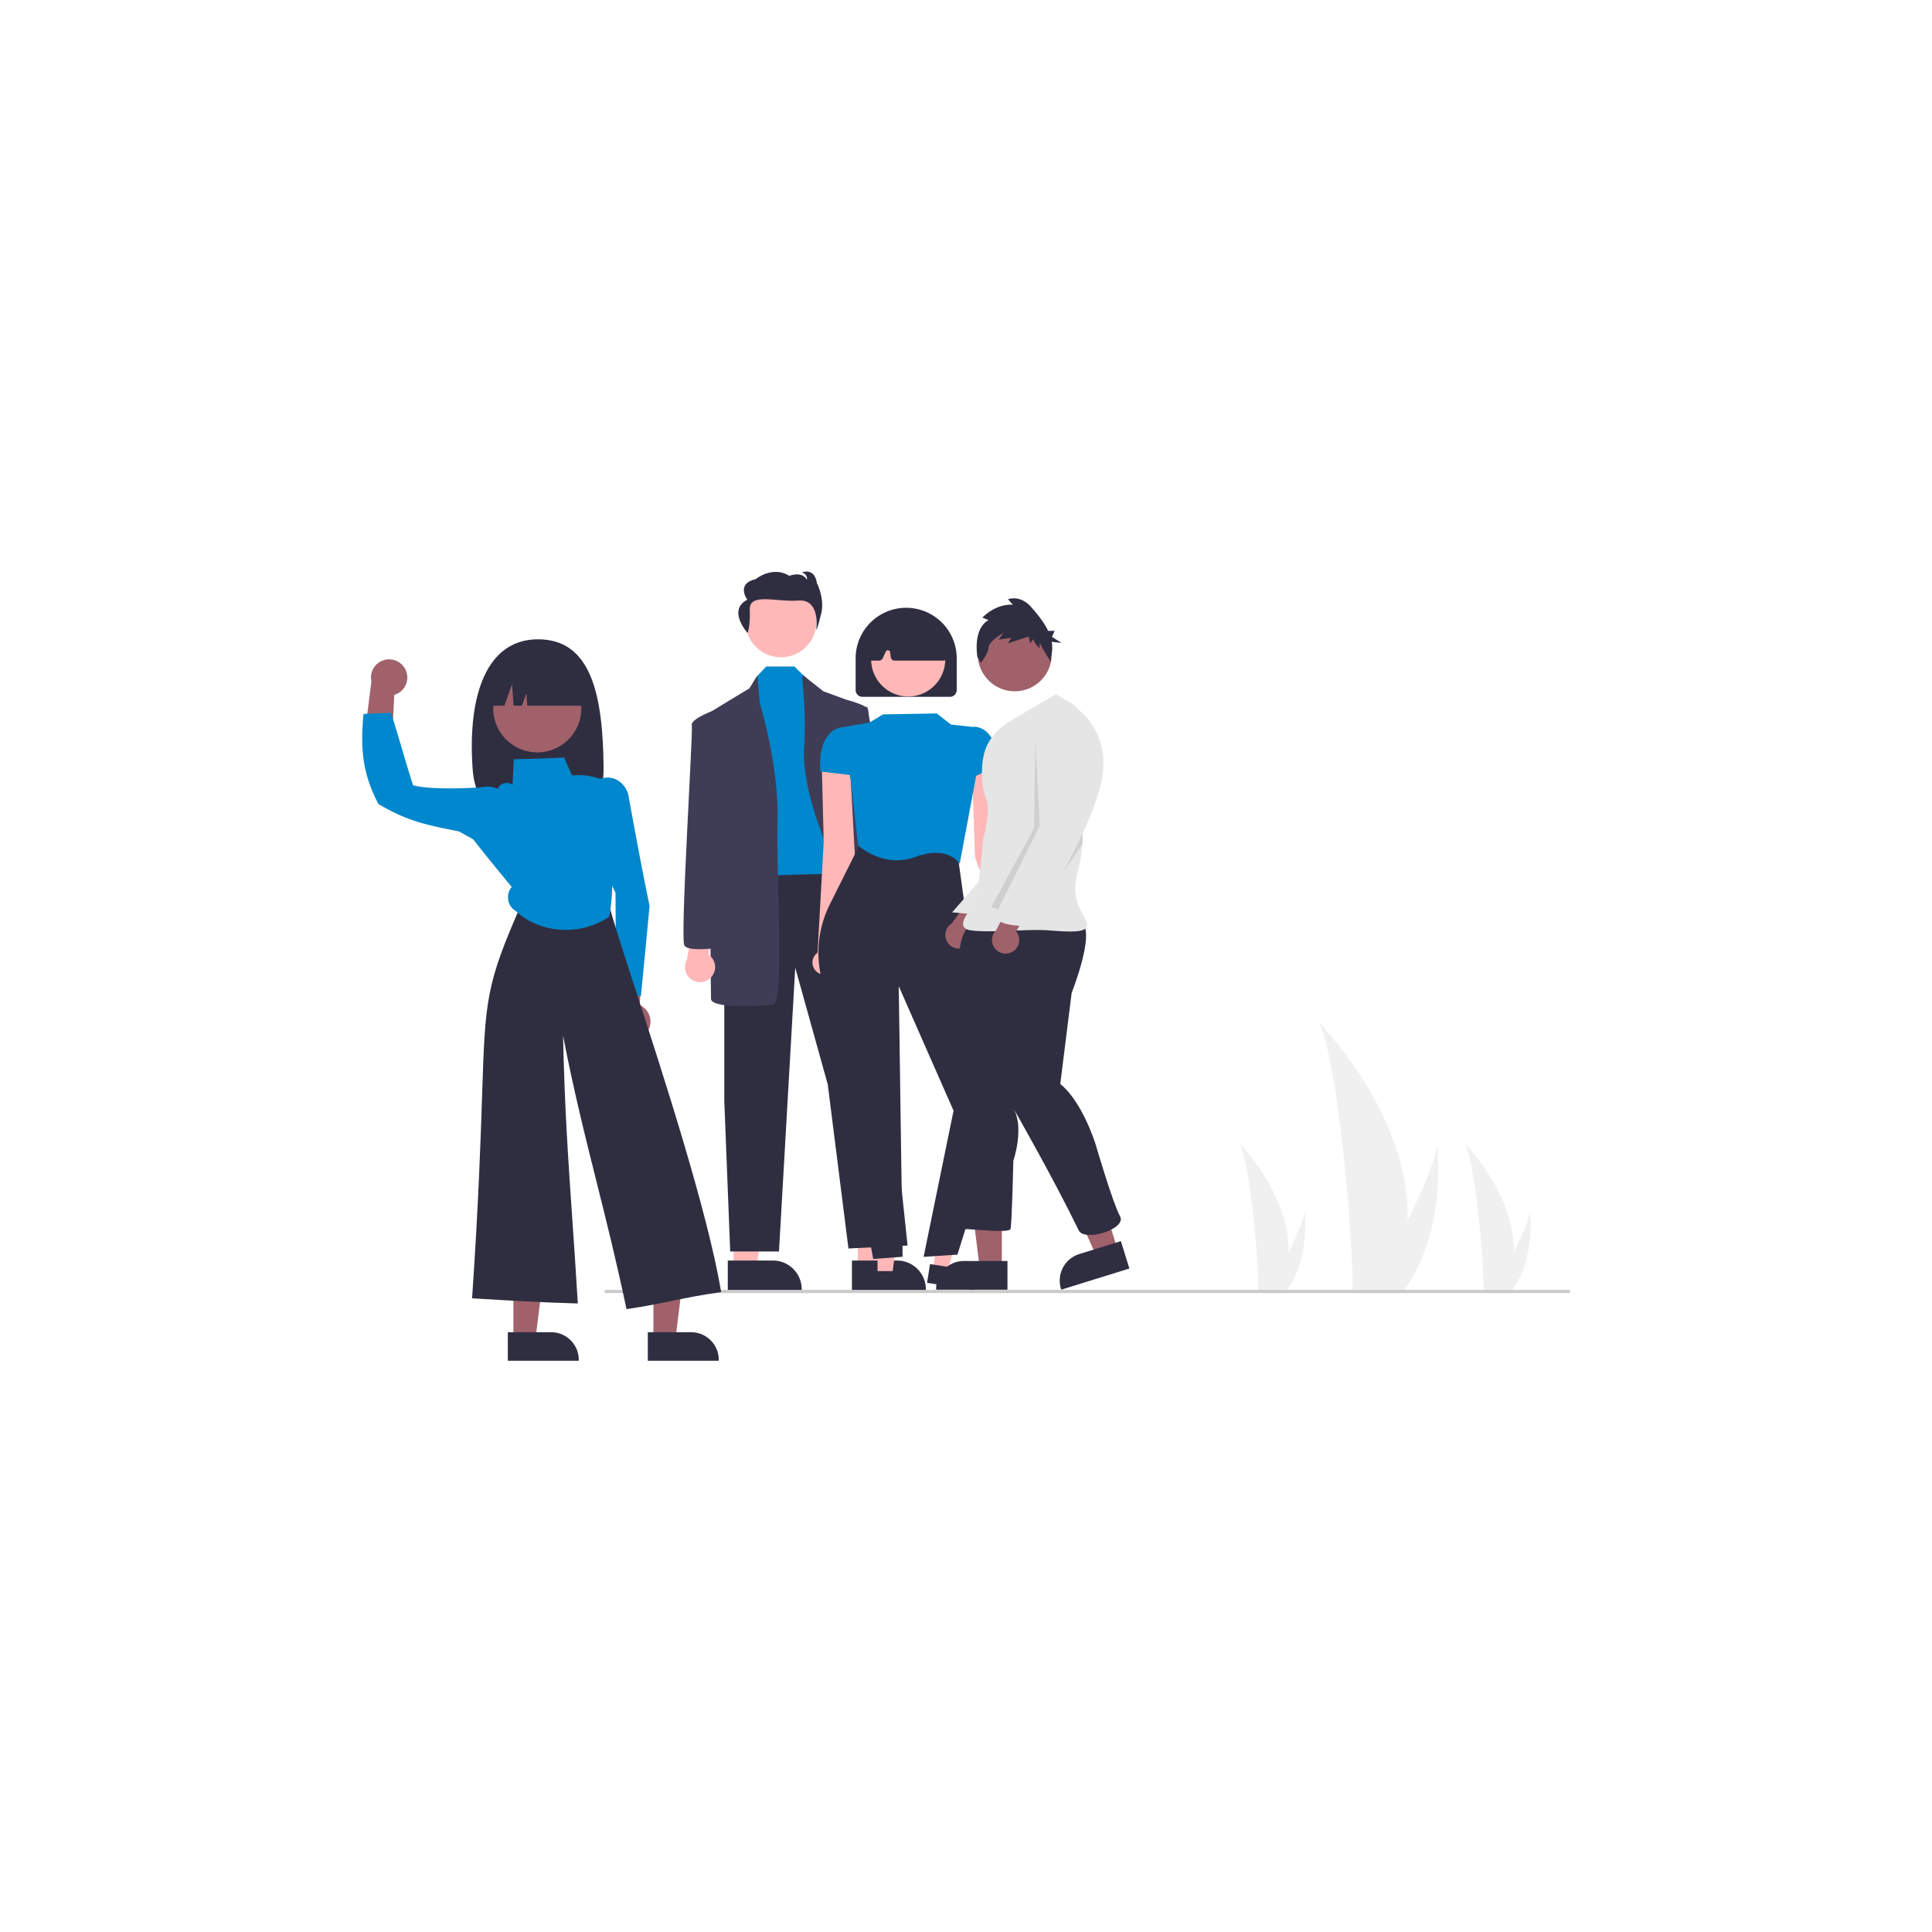 <?xml version="1.0" encoding="UTF-8" standalone="no"?>
<svg
   width="800"
   height="800"
   viewBox="0 0 800 800"
   role="img"
   artist="Katerina Limpitsouni"
   source="https://undraw.co/"
   version="1.1"
   id="svg36"
   sodipodi:docname="group.svg"
   inkscape:version="1.3.2 (091e20e, 2023-11-25)"
   xmlns:inkscape="http://www.inkscape.org/namespaces/inkscape"
   xmlns:sodipodi="http://sodipodi.sourceforge.net/DTD/sodipodi-0.dtd"
   xmlns="http://www.w3.org/2000/svg"
   xmlns:svg="http://www.w3.org/2000/svg">
  <defs
     id="defs36" />
  <sodipodi:namedview
     id="namedview36"
     pagecolor="#ffffff"
     bordercolor="#000000"
     borderopacity="0.25"
     inkscape:showpageshadow="2"
     inkscape:pageopacity="0.0"
     inkscape:pagecheckerboard="0"
     inkscape:deskcolor="#d1d1d1"
     inkscape:zoom="0.76508705"
     inkscape:cx="137.89281"
     inkscape:cy="436.55163"
     inkscape:window-width="1728"
     inkscape:window-height="1387"
     inkscape:window-x="0"
     inkscape:window-y="25"
     inkscape:window-maximized="0"
     inkscape:current-layer="g36" />
  <g
     id="g36"
     transform="matrix(0.978,0,0,0.978,25,155.014)">
    <g
       id="g1"
       transform="matrix(0.667,0,0,0.667,127.8,83.491)">
      <path
         id="ae90ee98-50a6-4343-bcab-c7717b4ab754-155"
         data-name="Path 133"
         d="m 663.499,412.233 a 158.394,158.394 0 0 1 -7.4,43.785 c -0.1,0.329 -0.211,0.653 -0.319,0.982 h -27.613 c 0.029,-0.295 0.059,-0.624 0.088,-0.982 1.841,-21.166 -8.677,-148.453 -21.369,-170.483 1.112,1.787 58.754,59.444 56.613,126.698 z"
         fill="#f0f0f0" />
      <path
         id="ace95f5d-9239-4670-9a5e-89bd21d3a3cd-156"
         data-name="Path 134"
         d="m 661.427,456.018 c -0.231,0.329 -0.471,0.658 -0.717,0.982 h -20.716 c 0.157,-0.28 0.339,-0.609 0.55,-0.982 3.422,-6.176 13.551,-24.642 22.953,-43.785 10.1,-20.572 19.374,-41.924 18.593,-49.652 0.242,1.742 7.234,54.876 -20.663,93.437 z"
         fill="#f0f0f0" />
      <path
         id="b1e24b1a-80e9-492b-ae8f-155b8492cb31-157"
         data-name="Path 133"
         d="m 730.922,432.458 a 86.835,86.835 0 0 1 -4.057,24.004 c -0.055,0.18 -0.116,0.358 -0.175,0.538 h -15.138 c 0.016,-0.162 0.032,-0.342 0.048,-0.538 1.009,-11.604 -4.757,-81.384 -11.715,-93.462 0.61,0.98 32.21,32.588 31.036,69.458 z"
         fill="#f0f0f0" />
      <path
         id="b092796d-fbce-4787-85db-a435af6317d1-158"
         data-name="Path 134"
         d="m 729.786,456.462 c -0.127,0.18 -0.258,0.361 -0.393,0.538 h -11.357 c 0.086,-0.154 0.186,-0.334 0.302,-0.538 1.876,-3.386 7.429,-13.509 12.583,-24.004 5.537,-11.278 10.621,-22.983 10.193,-27.22 0.133,0.955 3.966,30.084 -11.328,51.224 z"
         fill="#f0f0f0" />
      <path
         id="f749498b-12ad-4a63-9639-cd9a5a319912-159"
         data-name="Path 133"
         d="m 587.922,432.458 a 86.835,86.835 0 0 1 -4.057,24.004 c -0.055,0.18 -0.116,0.358 -0.175,0.538 h -15.138 c 0.016,-0.162 0.032,-0.342 0.048,-0.538 1.009,-11.604 -4.757,-81.384 -11.715,-93.462 0.61,0.98 32.21,32.588 31.036,69.458 z"
         fill="#f0f0f0" />
      <path
         id="a1477d31-24e2-4198-a2a2-41d3c8f4997f-160"
         data-name="Path 134"
         d="m 586.786,456.462 c -0.127,0.18 -0.258,0.361 -0.393,0.538 h -11.357 c 0.086,-0.154 0.186,-0.334 0.302,-0.538 1.876,-3.386 7.429,-13.509 12.583,-24.004 5.537,-11.278 10.621,-22.983 10.193,-27.22 0.133,0.955 3.966,30.084 -11.328,51.224 z"
         fill="#f0f0f0" />
      <polygon
         points="314.572,385.956 314.574,442.1 329.13,442.1 336.055,385.955 "
         fill="#ffb7b7"
         id="polygon1" />
      <path
         d="m 310.861,437.348 28.666,-0.001 h 10e-4 a 18.269,18.269 0 0 1 18.268,18.268 v 0.594 l -46.935,0.002 z"
         fill="#2f2e41"
         id="path1" />
      <polygon
         points="235.76,385.956 235.763,442.1 250.319,442.1 257.243,385.955 "
         fill="#ffb7b7"
         id="polygon2" />
      <path
         d="m 232.05,437.348 28.666,-0.001 h 10e-4 a 18.269,18.269 0 0 1 18.268,18.268 v 0.594 l -46.935,0.002 z"
         fill="#2f2e41"
         id="path2" />
      <polygon
         points="229.832,335.879 233.585,431.579 264.547,431.579 274.867,251.438 295.508,325.559 308.644,429.702 346.173,427.826 320.841,187.638 229.832,187.638 "
         fill="#2f2e41"
         id="polygon3" />
      <circle
         cx="265.824"
         cy="31.891"
         r="22.518"
         fill="#ffb8b8"
         id="circle3" />
      <polygon
         points="281.435,67.193 274.294,60.275 256.468,60.275 250.473,66.606 244.844,193.268 311.458,191.391 295.508,80.68 "
         fill="#0087cd"
         id="polygon4" />
      <path
         d="m 245.782,74.112 5.056,-8.207 1.511,17.589 c 0,0 12.197,39.406 11.259,74.12 -0.938,34.715 4.691,116.341 -2.815,117.279 -7.506,0.938 -39.406,2.815 -39.406,-3.753 0,-6.568 -1.876,-181.079 -1.876,-181.079 z"
         fill="#3f3d56"
         id="path4" />
      <path
         d="m 279.924,65.905 12.77,10.083 28.147,10.321 c 0,0 0,120.094 5.629,148.241 5.629,28.147 15.95,30.962 2.815,31.9 -13.135,0.938 -12.197,-3.753 -12.197,-3.753 0,0 9.382,-46.912 -2.815,-56.294 -12.197,-9.382 -35.653,-63.8 -33.776,-93.823 1.876,-30.023 -2.449,-46.674 -0.573,-46.674 z"
         fill="#3f3d56"
         id="path5" />
      <path
         d="m 244.522,38.936 c 0,0 1.913,-3.36 1.468,-14.584 -0.445,-11.224 16.647,-4.876 30.929,-5.947 14.282,-1.071 11.259,18.739 11.259,18.739 0,0 1.03,-1.178 3.236,-10.738 2.206,-9.561 -2.803,-19.088 -2.803,-19.088 -1.475,-10.046 -9.425,-6.827 -9.425,-6.827 3.829,1.49 3.093,4.677 3.093,4.677 -3.241,-5.682 -11.191,-2.462 -11.191,-2.462 -10.603,-6.654 -21.349,2.108 -21.349,2.108 -12.809,2.907 -5.297,13.093 -5.297,13.093 -12.881,6.51 0.079,21.028 0.079,21.028 z"
         fill="#2f2e41"
         id="path6" />
      <path
         d="m 221.419,257.574 a 9.499,9.499 0 0 0 -1.684,-14.467 l 4.056,-21.324 -12.357,-5.625 -5.305,30.193 a 9.55,9.55 0 0 0 15.29,11.223 z"
         fill="#ffb7b7"
         id="path7" />
      <path
         d="m 224.202,90.062 -2.491,-1.336 c 0,0 -13.459,5.089 -12.52,8.842 0.938,3.753 -7.506,135.106 -4.691,139.797 2.815,4.691 25.332,0.938 25.332,0.938 z"
         fill="#3f3d56"
         id="path8" />
      <path
         d="m 331.31,248.731 a 9.499,9.499 0 0 1 -0.334,-14.561 l -6.968,-20.557 11.46,-7.281 9.432,29.169 a 9.55,9.55 0 0 1 -13.591,13.231 z"
         fill="#ffb7b7"
         id="path9" />
      <path
         d="m 320.312,230.808 c 0,0 22.82,0.601 24.959,-4.434 2.139,-5.035 -24.398,-133.956 -23.989,-137.803 0.41,-3.847 -13.623,-7.024 -13.623,-7.024 l -2.282,1.668 z"
         fill="#3f3d56"
         id="path10" />
      <path
         d="m 421.171,236.609 -14.128,-69.229 -6.206,-51.133 -13.75,8.895 1.899,56.348 21.946,58.382 a 7.65,7.65 0 1 0 10.239,-3.263 z"
         fill="#ffb7b7"
         id="path11" />
      <path
         d="m 289.031,241.962 3.911,-70.548 -1.295,-51.492 18.177,6.801 3.035,56.025 -13.222,60.953 a 7.65,7.65 0 1 1 -10.605,-1.74 z"
         fill="#ffb7b7"
         id="path12" />
      <polygon
         points="327.1,411.245 327.101,447.07 336.389,447.07 340.808,411.244 "
         fill="#ffb7b7"
         id="polygon12" />
      <path
         d="m 324.732,444.038 18.292,-7.4e-4 h 7.4e-4 a 11.657,11.657 0 0 1 11.657,11.657 v 0.379 l -29.949,0.001 z"
         fill="#2f2e41"
         id="path13" />
      <polygon
         points="367.757,407.556 362.281,442.96 371.46,444.38 381.305,409.651 "
         fill="#ffb7b7"
         id="polygon13" />
      <path
         d="m 360.403,439.601 18.077,2.796 7.3e-4,1.1e-4 a 11.657,11.657 0 0 1 9.737,13.302 l -0.058,0.374 -29.597,-4.578 z"
         fill="#2f2e41"
         id="path14" />
      <path
         d="m 324.373,436.373 -0.048,-0.26 -33.624,-181.796 a 68.675,68.675 0 0 1 6.068,-42.944 l 20.351,-40.703 60.727,8.227 7.167,51.821 25.54,98.856 -0.025,0.081 -32.722,103.94 -21.445,1.411 18.997,-92.782 -34.784,-79.006 2.453,171.74 z"
         fill="#2f2e41"
         id="path15" />
      <path
         d="m 379.261,185.53 -0.401,-0.628 c -0.072,-0.113 -7.448,-11.227 -27.521,-3.806 -20.491,7.576 -36.369,-7.057 -36.527,-7.205 l -0.079,-0.074 -4.641,-41.362 -5.478,-33.578 17.439,-3.059 8.574,-5.144 34.092,-0.607 8.971,7.056 14.729,1.605 1.348,30.595 -0.006,0.033 z"
         fill="#0087cd"
         id="path16" />
      <path
         d="m 384.147,132.282 v -26.198 l 4.142,-7.559 0.168,-0.005 a 12.417,12.417 0 0 1 8.579,3.898 c 4.166,4.233 6.053,11.285 5.609,20.961 l -0.008,0.177 z"
         fill="#0087cd"
         id="path17" />
      <path
         d="m 311.952,129.434 -21.111,-2.534 -0.017,-0.243 c -0.72,-10.527 1.117,-18.342 5.461,-23.226 a 13.391,13.391 0 0 1 8.651,-4.71 l 0.122,-0.006 5.715,5.195 z"
         fill="#0087cd"
         id="path18" />
      <path
         d="m 373.064,79.51 h -55.552 a 4.315,4.315 0 0 1 -4.31,-4.31 V 55.086 a 32.086,32.086 0 1 1 64.172,0 v 20.114 a 4.315,4.315 0 0 1 -4.31,4.31 z"
         fill="#2f2e41"
         id="path19" />
      <circle
         cx="346.578"
         cy="55.787"
         r="23.524"
         fill="#ffb7b7"
         id="circle19" />
      <path
         d="m 368.938,56.523 h -31.058 a 2.398,2.398 0 0 1 -2.376,-2.098 l -0.402,-3.217 a 1.437,1.437 0 0 0 -2.727,-0.429 l -2.036,4.362 a 2.404,2.404 0 0 1 -2.17,1.381 h -4.718 a 2.394,2.394 0 0 1 -2.384,-2.623 l 1.86,-19.43 a 2.413,2.413 0 0 1 1.368,-1.95 c 14.224,-6.64 28.647,-6.632 42.871,0.025 a 2.398,2.398 0 0 1 1.355,1.838 l 2.787,19.405 a 2.394,2.394 0 0 1 -2.37,2.735 z"
         fill="#2f2e41"
         id="path20" />
      <path
         d="m 381.717,238.809 a 8.592,8.592 0 0 0 4.604,-12.344 l 20.135,-22.953 -15.718,-2.168 -16.711,22.129 a 8.639,8.639 0 0 0 7.69,15.337 z"
         fill="#9f616a"
         id="path21" />
      <polygon
         points="406.003,388.068 406,442.234 391.957,442.233 385.276,388.067 "
         fill="#9f616a"
         id="polygon21" />
      <path
         d="m 409.581,455.847 -45.281,-0.002 v -0.573 a 17.625,17.625 0 0 1 17.625,-17.624 h 0.001 l 27.656,10e-4 z"
         fill="#2f2e41"
         id="path22" />
      <polygon
         points="463.451,378.752 479.511,430.482 466.099,434.646 443.656,384.897 "
         fill="#9f616a"
         id="polygon22" />
      <path
         d="m 486.968,442.42 -43.244,13.426 -0.17,-0.547 a 17.625,17.625 0 0 1 11.605,-22.058 l 10e-4,-3.4e-4 26.412,-8.2 z"
         fill="#2f2e41"
         id="path23" />
      <path
         id="f1066638-9b86-4717-bcc8-db5f2da468bd-161"
         data-name="Path 973"
         d="m 395.246,192.506 -20.798,23.819 16.282,1.465 z"
         fill="#e6e6e6" />
      <path
         id="af262a15-c86f-47ab-a56c-b4ab6ae66702-162"
         data-name="Path 975"
         d="m 387.119,223.208 c 0,0 -7.224,3.612 -8.127,19.867 -0.903,16.255 2.709,58.7 2.709,58.7 0,0 -3.612,18.963 0,36.12 3.612,17.157 -3.612,79.463 0.903,79.463 4.515,0 27.993,2.709 28.896,0 0.903,-2.709 1.806,-43.345 1.806,-43.345 0,0 7.224,-20.77 0,-33.408 0,0 25.224,44.045 41.538,77.659 3.571,7.357 30.702,-0.903 26.188,-9.031 -4.515,-8.127 -15.351,-45.151 -15.351,-45.151 0,0 -8.127,-27.091 -22.575,-38.83 l 7.224,-57.793 c 0,0 15.352,-38.83 6.323,-44.248 -9.029,-5.418 -69.535,-0.003 -69.535,-0.003 z"
         fill="#2f2e41" />
      <circle
         id="fbcb1e7b-18f5-4394-a5dd-21324d3d96d7"
         data-name="Ellipse 182"
         cx="414.209"
         cy="52.537"
         r="23.478"
         fill="#a0616a" />
      <path
         id="f91d5893-36b1-4b4e-ad68-e940b5b31ca4-163"
         data-name="Path 976"
         d="m 440.397,77.822 -29.188,17.157 c 0,0 -11.176,6.294 -15.351,17.157 -4.45,11.578 -1.864,27.879 0,31.606 3.612,7.224 -1.515,25.285 -1.515,25.285 l -4.515,41.538 c 0,0 -16.254,15.351 -3.612,17.157 12.642,1.806 35.217,-0.903 48.763,0 13.545,0.903 28.896,2.709 24.381,-6.323 -4.515,-9.032 -9.933,-15.352 -4.515,-33.409 4.24,-14.132 4.056,-66.973 3.776,-89.289 A 17.965,17.965 0 0 0 449.897,83.521 Z"
         fill="#e5e5e5" />
      <path
         id="ab5b7163-34aa-4542-8f5b-346ef47d8115-164"
         data-name="Path 980"
         d="m 427.307,106.267 2.709,55.084 -26.253,53.166 -4.452,-1.694 27.091,-49.666 z"
         opacity="0.1"
         style="isolation:isolate" />
      <path
         id="a0747de6-ab5b-4f6b-918c-fa029658d911-165"
         data-name="Path 982"
         d="m 457.103,173.09 v -6.323 l -30.699,50.571 z"
         opacity="0.1"
         style="isolation:isolate" />
      <path
         id="fa11fa6f-8d0b-4738-bd9e-1b384a1b66c7-166"
         data-name="Path 983"
         d="m 397.546,30.787 -3.878,-1.552 c 0,0 8.117,-8.935 19.407,-8.158 l -3.176,-3.496 c 0,0 7.763,-3.108 14.82,5.05 3.71,4.288 8.002,9.33 10.68,15.007 h 4.157 l -1.734,3.82 6.072,3.82 -6.232,-0.684 a 21.138,21.138 0 0 1 -0.59,9.894 l 0.171,3.02 c 0,0 -7.228,-11.184 -7.228,-12.735 v 3.885 c 0,0 -3.882,-3.496 -3.882,-5.827 l -2.117,2.72 -1.059,-4.272 -13.056,4.272 2.116,-3.498 -8.117,1.165 3.176,-4.272 c 0,0 -9.174,5.05 -9.527,9.324 -0.353,4.274 -4.94,9.712 -4.94,9.712 l -2.117,-3.885 c 0,0 -3.175,-17.481 7.054,-23.308 z"
         fill="#2f2e41" />
      <path
         d="m 412.736,241.365 a 8.592,8.592 0 0 0 2.339,-12.966 l 15.741,-26.163 -15.853,0.656 -12.517,24.744 a 8.639,8.639 0 0 0 10.29,13.728 z"
         fill="#9f616a"
         id="path24" />
      <path
         id="b6ea18e9-d072-4df0-8b87-7f4e4805b6d9-167"
         data-name="Path 981"
         d="m 448.525,89.562 6.772,-1.354 c 0,0 20.318,14.9 13.997,44.699 -6.321,29.799 -34.314,74.95 -34.314,74.95 0,0 -6.323,8.127 -8.127,9.933 -1.805,1.805 -5.418,0 -3.612,2.709 1.806,2.709 -2.709,4.515 -2.709,4.515 0,0 -19.867,0 -18.06,-7.224 1.806,-7.224 32.509,-58.7 32.509,-58.7 l -4.515,-47.86 c 0,0 -3.613,-23.475 18.06,-21.669 z"
         fill="#e5e5e5" />
      <path
         d="m 765.802,458 h -611 a 1,1 0 1 1 0,-2 h 611 a 1,1 0 1 1 0,2 z"
         fill="#cacaca"
         id="path25" />
      <path
         d="m 153.208,124.738 c 0.219,29.48 -18.617,25.022 -41.583,25.022 -22.966,0 -39.58,4.391 -41.583,-25.022 C 66.861,78 79.137,43 111.625,43 c 33.608,0 41.236,35 41.583,81.738 z"
         fill="#2f2e41"
         id="path27" />
      <path
         d="m 27.431,62.208 a 11.456,11.456 0 0 1 -7.077,16.078 L 18.259,118.943 1.221,106.403 5.823,69.717 a 11.518,11.518 0 0 1 21.608,-7.509 z"
         fill="#a0616a"
         id="path28" />
      <path
         d="m 181.074,291.977 a 11.456,11.456 0 0 0 -5.004,-16.839 l 3.021,-40.599 -18.477,10.304 -0.036,36.974 a 11.518,11.518 0 0 0 20.496,10.16 z"
         fill="#a0616a"
         id="path29" />
      <polygon
         points="95.982,433.536 95.985,487.409 109.952,487.408 116.596,433.535 "
         fill="#a0616a"
         id="polygon29" />
      <path
         d="m 92.422,482.849 27.506,-10e-4 h 0.001 a 17.529,17.529 0 0 1 17.529,17.529 v 0.57 l -45.035,0.002 z"
         fill="#2f2e41"
         id="path30" />
      <polygon
         points="184.844,433.536 184.846,487.409 198.813,487.408 205.458,433.535 "
         fill="#a0616a"
         id="polygon30" />
      <path
         d="m 181.284,482.849 27.506,-10e-4 h 0.001 a 17.529,17.529 0 0 1 17.529,17.529 v 0.57 l -45.035,0.002 z"
         fill="#2f2e41"
         id="path31" />
      <path
         d="m 176.874,269.608 -0.607,-0.11 c -5.087,-0.921 -10.237,-1.852 -14.764,-2.826 l -0.448,-0.097 -0.002,-0.458 c -0.078,-20.65 -0.155,-41.297 -0.27,-62.13 a 131.326,131.326 0 0 1 -13.131,-70.393 l 0.026,-0.256 0.21,-0.15 a 13.505,13.505 0 0 1 13.61,-1.052 15.089,15.089 0 0 1 7.746,11.455 c 4.117,22.438 8.379,45.674 13.133,68.57 l 0.018,0.083 -0.008,0.086 c -1.761,18.673 -3.582,37.983 -5.451,56.666 z"
         fill="#0087cd"
         id="path32" />
      <path
         d="m 167.769,468.208 -0.111,-0.525 c -6.534,-30.907 -12.841,-56.075 -18.941,-80.414 -7.31,-29.169 -14.237,-56.809 -21.23,-92.578 0.96,45.106 3.191,77.513 5.755,114.762 1.158,16.82 2.355,34.212 3.57,54.516 l 0.037,0.62 -0.62,-0.016 c -21.859,-0.56 -44.255,-1.91 -65.914,-3.215 l -0.573,-0.035 0.039,-0.573 c 4.101,-60.442 5.386,-99.717 6.324,-128.395 1.98,-60.504 2.284,-69.804 24.821,-121.009 0.854,-1.943 5.951,-7.682 11.555,-6.808 l 44.342,6.901 0.078,0.391 c 1.252,6.303 7.461,25.427 16.055,51.897 18.372,56.585 46.135,142.098 54.808,193.071 l 0.098,0.577 -0.58,0.082 c -12.597,1.79 -21.664,3.655 -30.432,5.457 -8.296,1.707 -16.874,3.47 -28.55,5.212 z"
         fill="#2f2e41"
         id="path33" />
      <path
         d="m 129.23,227.435 c -11.835,0.001 -23.533,-4.105 -31.919,-12.101 a 9.465,9.465 0 0 1 -4.669,-7.356 9.597,9.597 0 0 1 2.254,-7.787 C 86.675,190.24 78.186,179.954 70.06,169.48 l -0.224,-0.289 0.26,-0.496 c 5.316,-10.158 10.814,-20.66 16.093,-31.038 a 5.423,5.423 0 0 1 4.422,-3.349 6.305,6.305 0 0 1 4.869,1.088 l 0.011,-0.253 c 0.221,-5.253 0.441,-10.507 0.668,-15.487 l 0.024,-0.532 0.532,-0.012 c 10.151,-0.224 20.647,-0.456 30.958,-1.067 l 0.392,-0.023 5.114,11.407 a 41.825,41.825 0 0 1 23.997,4.871 l 0.338,0.18 -0.039,0.381 a 232.245,232.245 0 0 0 1.331,58.882 c -0.16,8.899 -0.331,17.996 -2.137,25.246 l -0.053,0.211 -0.181,0.122 a 48.647,48.647 0 0 1 -27.204,8.113 z"
         fill="#0087cd"
         id="path34" />
      <path
         d="m 85.667,177.947 -0.681,-0.313 c -7.952,-3.99 -15.93,-8.415 -23.644,-12.695 l -1.066,-0.208 C 39.964,160.653 28.775,158.408 10.45,147.662 l -0.141,-0.083 -0.076,-0.145 C 1.058,129.906 -1.502,114.584 0.79,90.902 l 0.046,-0.475 0.475,-0.038 c 1.986,-0.161 5.224,-0.269 8.355,-0.374 3.046,-0.101 6.196,-0.207 8.127,-0.358 l 0.448,-0.036 0.139,0.427 c 2.401,7.415 4.441,14.333 6.601,21.657 2.22,7.529 4.514,15.31 7.309,23.955 10.232,2.94 37.663,2.062 46.192,0.9 a 15.261,15.261 0 0 1 13.326,6.059 l 0.158,0.198 -0.041,0.25 c -1.878,11.459 -4.034,22.986 -6.119,34.134 z"
         fill="#0087cd"
         id="path35" />
      <circle
         cx="-22.884"
         cy="139.142"
         r="27.981"
         transform="rotate(-61.337)"
         fill="#a0616a"
         id="circle35" />
      <path
         d="m 79.157,85.152 v 0 h 11.067 l 4.882,-13.671 0.976,13.671 h 5.29 l 2.848,-7.975 0.57,7.975 h 39.304 v 0 A 29.621,29.621 0 0 0 114.474,55.532 h -5.696 A 29.621,29.621 0 0 0 79.157,85.152 Z"
         fill="#2f2e41"
         id="path36" />
    </g>
  </g>
</svg>
